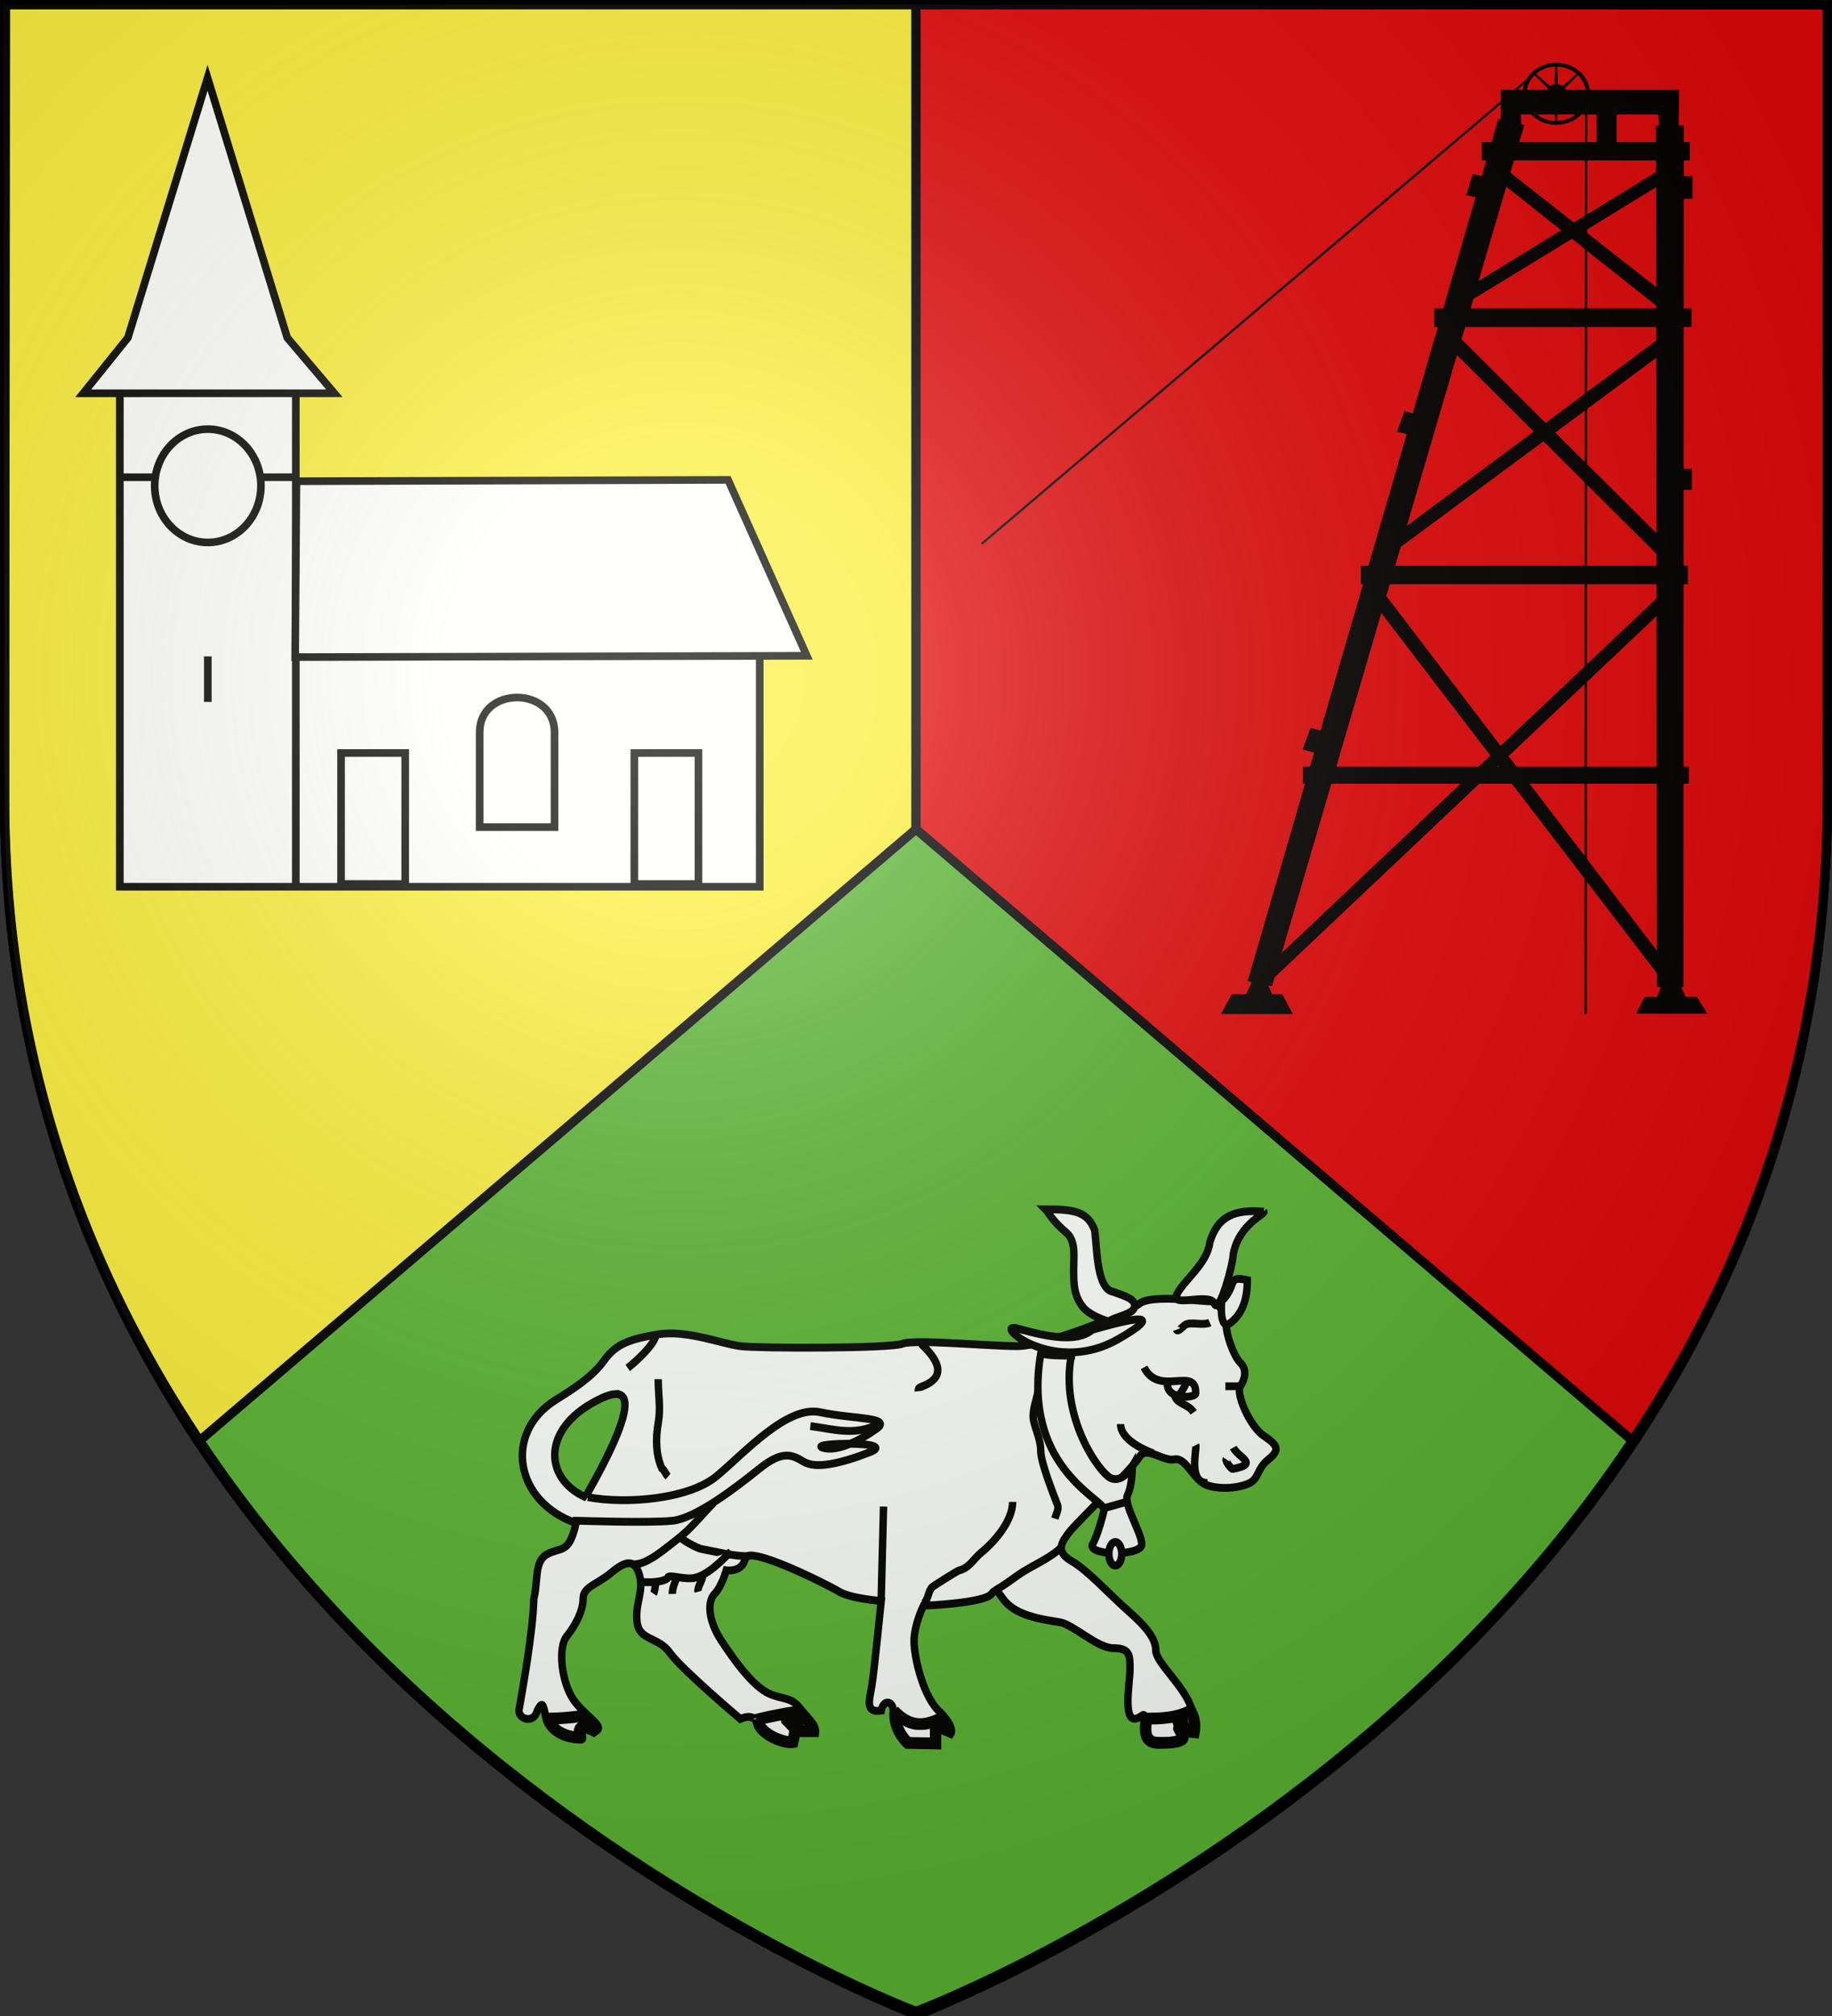 <svg xmlns="http://www.w3.org/2000/svg" width="600" height="660" version="1.0"><rect width="100%" height="100%" fill="#333333" stroke="none"/><defs><radialGradient id="radialGradient3163" cx="221.44" cy="226.33" r="300" gradientTransform="matrix(1.353 0 0 1.349 -77.178 -84.247)" gradientUnits="userSpaceOnUse"><stop offset="0" stop-color="#fff" stop-opacity=".314"/><stop offset=".19" stop-color="#fff" stop-opacity=".251"/><stop offset=".6" stop-color="#6b6b6b" stop-opacity=".125"/><stop offset="1" stop-opacity=".125"/></radialGradient><style>.Rand2,.Rand4,.Rand6{stroke:#202020;stroke-width:30}.Rand4,.Rand6{stroke-width:60}.Rand6{stroke-width:90}.Schwarz{fill:#000}.Blau{fill:#00f}.Gold{fill:#ffef00}.Silber{fill:#fff}</style></defs><g stroke="#000" stroke-width="3"><path fill="#5ab532" fill-rule="evenodd" stroke-linejoin="round" d="M300.31 659.71S1.5 547.39 1.5 261.94L1.805 1.5h596.69v260.44c0 285.45-298.19 397.77-298.19 397.77z" color="#000"/><path fill="#fcef3b" fill-opacity=".996" d="M1.805 1.5 1.5 261.94c0 84.788 26.453 154.19 63.518 210.02l234.98-200.49V1.5z"/><path fill="#e20909" d="M300 1.5v269.97l235.07 200.56c37.014-55.844 63.434-125.27 63.434-210.09V1.5z"/></g><g stroke="#000" opacity=".98"><g fill="#fff" stroke-width="2.422"><path fill-rule="evenodd" d="M378.95 430.06c-3.541.043-6.694.418-8.127 1.512-3.82 2.918-30.564 13.13-39.733 13.13-9.17 0-33.623-2.189-37.443-.73-3.82 1.459-46.609 1.46-52.722.73-6.113-.729-17.574-5.107-26.744-3.648-9.169 1.46-13.755 2.92-17.576 8.025-3.82 5.106-9.932 8.753-16.046 12.4-16.81 10.212-12.989 31.367 6.878 37.932-2.292 9.483-4.585 7.294-9.17 9.482-4.584 2.189-3.056 8.024-4.584 13.86-.27 10.34-3.687 28.148-4.72 33.855-1.035 3.305 4.652 5.106 5.798.9 1.528-2.917 1.977-2.66 2.741 1.717.764 4.377 5.754 7.037 11.191 7.123 2.922.387-3.009-5.75 4.54-2.147l.63-.47c3.145-1.501-3.37-4.505-7.191-9.61-3.82-5.107-5.348-16.05-2.291-19.697 3.056-3.647 5.347-8.024 5.347-11.67 0-3.648 4.585-4.377 9.17-8.024 4.585-3.647 7.641-4.376 9.17.73 1.528 5.106-1.53 8.752-.765 14.587.764 5.836 6.877 4.378 10.698 9.484 3.82 5.106 22.924 20.423 22.924 20.423s4.584-2.188 5.347 1.46c.765 3.646 8.788 6.994 12.226 6.265l.764-3.348h6.113c.382-2.553-2.292-4.376-5.348-8.023-3.057-3.647-6.877-2.188-11.461-5.105-4.585-2.918-9.17-8.755-13.754-15.32-4.585-6.565-4.586-12.401-2.294-14.59 2.293-2.188 3.822-7.294 3.822-7.294s5.349.73 6.113-3.646c.764-4.377 26.743 8.024 30.563 10.212 3.82 2.188 13.754 2.917 13.754 2.917s-2.293 21.884-3.057 26.26c-.764 4.377-2.292 8.388 3.057 7.658.764-4.012 4.586-2.918 3.822 1.094 0 5.835 4.584 9.484 4.584 9.484l9.933.171v-5.278l4.27 1.76c.764-1.095-.068-3.583-3.507-6.865-5.348-4.377-8.404-16.778-8.404-21.884 0-5.107 3.056-10.941 3.056-10.941s19.866-.731 22.16-3.649c2.291-2.917 2.291 1.46 6.876 4.377 4.584 2.918 10.698 3.647 15.283 4.377 4.584.73 12.227 8.025 17.576 8.025 5.348 0 5.347 2.187 5.347 6.564s-3.057 19.072 3.82 14.331c3.056-2.188-3.438 9.377 6.113 9.012 5.349 0 9.418-.73 7.507-3.648l3.956.365c.764-3.647 0-5.47-1.528-8.389-2.293-6.564-11.463-13.86-11.463-17.507 0-3.647-3.057-7.293-9.17-12.4-6.113-5.106-12.988-12.4-18.337-15.318-5.349-2.917-3.057-5.835-.765-8.753s20.632-19.695 22.924-23.343c2.292-3.647 7.64 1.458 11.461.728 3.82-.729 6.113 6.567 10.698 8.025 4.585 1.46 10.698.729 13.754-.73 3.057-1.459 2.293-4.377 6.113-7.294 3.82-2.918 3.056-4.376-1.528-7.293-4.585-2.918-9.17-13.131-7.642-15.32 1.529-2.188 2.293-5.106 0-7.295-2.292-2.188-4.584-8.752-4.584-11.669 0-2.918-2.292-7.294-5.348-7.294-1.91 0-8.895-.856-14.797-.784zm-178.67 29.444c10.568-.336-9.609 31.189-9.8 31.877l.013.006c-.014.013-.018.009-.014-.006-13.74-5.84-14.499-21.88 5.362-30.63 1.862-.82 3.322-1.211 4.439-1.247z" transform="matrix(1.006 0 0 1.059 .108 -30.237)"/><path fill-rule="evenodd" d="M397.57 430.85c5.349-5.106 1.528-8.024 8.405-6.565 0 5.836-1.528 10.212-5.349 13.13-3.82 2.918-3.056-5.835-3.056-6.565zM299.76 443.98c4.728 4.243 9.155 9.89.474 13.128-1.006.376-1.463.5-1.34 1.524M213.42 441.06c0 2.818-6.67 8.553-9.17 10.392M214.18 454.92c0 5.251.887 8.802.008 13.53-.896 4.818-.806 9.793 1.165 14.036.782.408 1.218 1.795 2.036 2.534M329.56 492.85c0 5.843-5.695 12.174-10.35 15.785-2.348 1.821-3.659 4.565-7.103 5.412-.584.143-8.18 4.683-8.69 5.125-1.375 1.192-1.181 3.623-2.751 5.087M345.61 506.71c-3.965 3.785-9.839 5.763-14.386 8.841-2.488 1.685-4.182 2.91-7.324 4.678M232.14 493.21c-3.735 3.566-7.402 8.073-11.709 11.167-3.376 2.424-9.898 8.017-14.172 7.737M243.98 509.67c-5.456 0-10.616-1.363-15.909-2.289-.938-.163-6.732-2.895-6.434-3.706" transform="matrix(1.006 0 0 1.059 .108 -30.237)"/><path fill-rule="evenodd" d="M237.87 508.17c-3.389 3.235-7.327 6.95-11.287 8.041-3.47.956-8.895-1.053-9.244-.042-.399 1.158-4.44 1.545-5.826 1.514-.155-.004-3.082-.021-2.716-.03" transform="matrix(1.006 0 0 1.059 .108 -30.237)"/><path fill-rule="evenodd" d="M228.7 515.46c0 1.716-1.908 3.726-1.537 5.163M220.3 516.19c-.755 1.44-1.566 3.634-1.53 5.123M213.29 518.25c0 .494-.293 2.464-.63 2.978M338.01 456.8c0 3.433-2.47 7.726-1.573 11.156.899 3.43 2.278 5.81 2.291 9.365.013 3.269 4.1 13.216 5.424 16.42.557 1.346-.411 2.88-.848 4.265M364.71 468.78c0 4.592 6.731 7.609 10.556 9.068M372.35 451.27c4.866 9.29 17.111-.642 16.8 8.05-.052 1.438-9.427 2.144-9.194-3.025" transform="matrix(1.006 0 0 1.059 .108 -30.237)"/><path fill-rule="evenodd" d="M382.29 459.29c0 3.313 4.257 3.007 6.227 5.885M393.75 437.41c-2.213 1.056-6.322-.38-8.015.73-.877.574-2.469 2.418-2.803 1.454M403.68 457.11h-4.846M392.99 487.01c-6.507 0-3.333-10.758-3.806-11.718M401.39 476.07c1.645 3.142 8.626 5.027-.162 6.596-.465.083-2.496-2.418-2.135-2.983M286.77 522.75l.764-28.448M191.26 491.39c12.226 2.188 32.857.73 42.026-6.565 9.17-7.294 22.923-21.883 33.621-19.695s23.687 1.46 18.339 5.106c-5.349 3.648-12.99 7.295-17.575 5.836-4.585-1.459 25.216-2.188 15.282 1.459-9.933 3.647-17.574 5.106-21.395 2.918-3.82-2.189-6.877-3.648-14.518 2.188-7.641 5.835-20.631 15.318-28.272 16.048-7.641.73-30.564 0-30.564 0h-1.887" transform="matrix(1.006 0 0 1.059 .108 -30.237)"/><path fill-rule="evenodd" d="M286.01 468.78c-7.967 3.803-14.509 1.595-22.298.638M348.67 447.62c-3.82 18.965 9.17 36.472 12.99 37.931 3.82 1.459 6.877-3.647 6.877-3.647s0 5.835-1.528 8.753c-1.529 2.918 4.584 11.671 4.584 15.318s-17.575 3.647-16.046 0c1.529-2.188 3.821-10.212 3.821-10.94-1.528-3.648-26.744-13.86-20.631-48.144 2.292.73 6.113.73 9.933.73zM189.73 558.33c-3.317.6-8.162.9-11.479.9M260.03 562.87c-.783.607-3.341-3.756-4.474-3.338M260.03 557.04c-1.221 0-15.432 2.457-15.018 3.074M305.88 559.23c-6.112 2.917-10.214 2.064-14.552-2.227M386.87 557.04c-4.323 2.064-9.087 2.188-13.795 2.188" transform="matrix(1.006 0 0 1.059 .108 -30.237)"/><path fill-rule="evenodd" d="M384.58 557.77c-1.51 2.884.44 3.66-.006 5.93M366.62 492.85l-6.877 1.824M360.89 508.9a2.101 3.647 0 1 0 4.203 0 2.101 3.647 0 1 0-4.203 0zM355.54 439.6c-5.349 4.377-16.046 1.824-24.451-.365-8.405-2.188 11.462 14.954 32.857 3.283 21.395-11.671-7.641-2.918-8.405-2.918z" transform="matrix(1.006 0 0 1.059 .108 -30.237)"/><path fill-rule="evenodd" d="M340.26 402.4c9.551 0 13.754.73 16.046 6.565.764 6.565.764 18.236 6.113 18.965 4.202 1.459 6.877 2.188 6.877 4.376 0 2.554-6.495 3.283-8.406 4.742-3.056-.73-6.876-2.553-8.405-4.377-3.056-3.647-3.056-7.294-3.056-12.036 0-3.647.764-8.388-2.292-10.94-4.585-3.648-6.113-6.566-6.877-7.295zM411.32 403.13c-9.17-.73-14.9 1.094-17.575 9.483-.764 6.565-8.405 11.67-10.698 16.048-2.292 4.376 10.698-.73 12.226 2.917 1.528 3.648 6.113-12.4 6.113-15.318 1.91-9.482 10.697-12.4 9.933-13.13zM386.11 456.01c-1.146 2.553-2.326 3.68-2.326 3.68" transform="matrix(1.006 0 0 1.059 .108 -30.237)"/><path stroke-linejoin="round" d="M380.62 566.65c1.56-.129 2.597-.33 3.278-.638.428-.194.523-.29.472-.481-.02-.08-.336-.683-.7-1.34-.364-.658-.662-1.218-.662-1.244 0-.026.073-.047.164-.047.216 0 .215-.136-.005-.86-.296-.974-.424-1.556-.424-1.937 0-.368-.001-.37-.182-.339-2.823.48-5.048.677-7.632.677h-1.215l-.04.331c-.452 3.782.068 5.273 2.023 5.803.415.112.694.13 2.192.143 1.017.01 2.13-.019 2.73-.068zM388.11 563.05c.065-.455.05-1.559-.03-2.06-.097-.611-.333-1.406-.623-2.091a8.676 8.676 0 0 0-.263-.59c-.014-.012-.38.122-.815.3-.435.176-.82.321-.855.321-.093 0-.212.506-.21.895 0 .337.02.425.389 1.775.124.456.204.903.204 1.148v.4l.214.031c.284.042 1.63.164 1.807.164.116 0 .147-.05.182-.293zM308.12 562.74c0-.091-.527-1.007-.813-1.414-.444-.631-.904-1.168-.904-1.055 0 .09-.709.433-1.605.774l-.45.172 1.44.595c2.131.881 2.332.961 2.332.928zM303.83 564.14v-2.748l-.38.125c-.481.16-1.488.4-2.13.509-.31.053-1.01.084-1.881.084-1.219 0-1.47-.019-2.08-.15-1.725-.372-3.347-1.133-4.843-2.271-.284-.217-.533-.378-.553-.36-.062.06.105 1.109.28 1.76.463 1.737 1.424 3.451 2.773 4.95l.619.687.977.039c.538.022 2.382.058 4.098.081l3.12.042v-2.748zM257.8 564.97c.231-1.024.336-1.612.297-1.664-.18-.237-1.811-1.906-2.228-2.277l-.484-.432.094-.22c.133-.31.053-1.388-.103-1.388-.467 0-7.848 1.47-7.971 1.587-.041.039.223.921.345 1.155.603 1.151 2.44 2.563 4.574 3.512 1.652.735 3.823 1.305 4.986 1.31.12 0 .167-.152.49-1.583zM263.95 563.05c0-.113-.246-.555-.54-.968-.417-.589-.676-.891-2.157-2.517l-1.166-1.28-.429.037c-.236.02-.923.11-1.527.2l-1.097.164.404.327c.222.18.76.709 1.194 1.175.435.466.992 1.037 1.238 1.27l.447.423-.164.295c-.187.336-.196.407-.086.698l.08.21h1.901c1.046 0 1.902-.016 1.902-.034zM188.14 565.06c0-.026-.03-.15-.067-.275-.299-1.029-.149-1.922.408-2.432.384-.352.801-.492 1.442-.487.753.006 1.546.218 2.783.743.318.135.39.146.492.075.113-.079.104-.105-.15-.425-.148-.188-.8-.826-1.45-1.419-1.296-1.183-1.609-1.447-1.609-1.358 0 .062-.388.133-1.816.331-1.932.269-4.907.502-7.709.605-.644.024-1.172.055-1.172.068 0 .014.064.144.141.29.465.874 1.448 1.852 2.534 2.519 1.44.885 3.197 1.464 5.203 1.715.889.111.97.115.97.05z" transform="matrix(1.006 0 0 1.059 .108 -30.237)"/></g><g fill="#fff"><path fill-rule="evenodd" stroke-width="2.5" d="M248.82 290.3v-76.338H96.88V290.3 128.314H39.249v27.929h57.319-57.32v134.06z"/><path fill-rule="evenodd" stroke-width="2.5" d="m97.082 157.54 141.37-.434 25.789 57.591-167.57.434z"/><rect width="21.007" height="42.878" x="111.7" y="246.52" stroke-width="2.5" rx="0" ry="0"/><rect width="21.007" height="42.878" x="207.75" y="246.52" stroke-width="2.5" rx="0" ry="0"/><path fill-rule="evenodd" stroke-width="2.5" d="M157.09 239.76v31.029h24.523V239.76c0-15.2-24.523-15.244-24.523 0z"/><ellipse cx="68.063" cy="159.04" stroke-width="2.5" rx="17.397" ry="18.548"/><path fill-rule="evenodd" stroke-width="2.5" d="M68.063 214.89v14.895M109.51 128.75l-15.431-18.186-26.1-85.086-26.1 85.086-14.618 18.186z"/></g><path fill-rule="evenodd" stroke-width=".747" d="m519.3 331.98.197-298.84M321.52 178.05 500.78 25.7M544.88 194.17 414.95 317.03l1.473 3.397 130.48-123.37zM400.52 331.59l3.062-5.75h16.142l3.061 5.75zM536.48 331.46l2.366-4.727h16.699l2.922 4.727zM544.41 322.9l-1.392 3.705 8.628-.128-1.53-3.705zM408.31 325.84l2.227-4.6 4.174.767 1.67 3.833zM482.62 57.417l2.783.639-1.74 6.196-2.991-.639zM551.12 58.056h2.797V64.7h-2.797zM551.09 153.88h2.644v6.133h-2.644zM461.47 141.87l-3.479-.767 2.227-6.132 3.2 1.022zM432.8 239.67l-3.34-.958-2.365 6.388 3.757 1.022z"/><path fill-rule="evenodd" stroke-width=".747" d="m451.35 198.7 92.545 120.95 1.004-4.862-92.421-121.09zM455.9 180.71l90.813-67.202-.998-3.982-90.093 66.87z"/><path fill-rule="evenodd" stroke-width=".747" d="m544.42 182.72-71.575-71.29 3.143-2.524 70.367 70.013zM480.38 98.683c1.67-.767 67.367-41.139 67.367-41.139l-1.67-3.066-66.518 40.808z"/><path fill-rule="evenodd" stroke-width=".747" d="m491.32 59.047 52.616 41.756 2.423-3.26-53.403-41.874zM491.95 37.103l-.188 2.495 6.172 1.39-.278-3.885zM543.43 37.118l.417 4.337h5.567v-4.337zM523.26 37.118v9.95h5.845v-9.95z"/><path fill-rule="evenodd" stroke-width=".299" d="m506.46 31.082-6.58-.192v-.319l6.58-.192zM512.93 30.38l6.58.192v.319l-6.58.192zM511.72 28.385l4.8-4.136.246.226-4.505 4.407zM507.69 33.084l-4.8 4.136-.246-.226 4.505-4.407zM511.72 33.07l4.8 4.136.246-.226-4.505-4.407zM507.69 28.371l-4.8-4.136-.246.226 4.505 4.407zM509.31 33.669l.209 6.041h.348l.208-6.041zM509.31 27.702l.209-6.041h.348l.208 6.041z"/><path stroke-width=".299" d="M504.59 21.85c-5.32 2.585-7.353 8.646-4.538 13.532 2.816 4.885 9.418 6.752 14.738 4.168 5.32-2.585 7.356-8.648 4.54-13.533-2.815-4.886-9.42-6.751-14.74-4.167zm.484.84c4.816-2.34 10.795-.652 13.343 3.77s.707 9.913-4.109 12.253-10.793.647-13.342-3.775c-2.549-4.422-.709-9.909 4.108-12.249z"/><path stroke-width=".299" d="M507.04 28.929c-.76.915-.749 2.043-.294 3.073.461.933 1.482 1.48 2.539 1.687 1.249.14 2.385-.43 3.14-1.314.637-.878.661-2.038.266-3.004-.514-.93-1.5-1.448-2.584-1.647-1.231-.186-2.295.357-3.067 1.205zm2.062.624c.671-.326 1.504-.09 1.86.525s.098 1.382-.573 1.708c-.671.326-1.505.09-1.86-.526-.355-.616-.099-1.381.573-1.707z"/><path fill-rule="evenodd" stroke-width=".747" d="M528.96 41.447h-5.845M543.02 322.77l-.278-281.33h8.35l-.14 281.33zM409.06 320.99l7.284 1.427 82.416-281.22-7.793-1.788z"/><path fill-rule="evenodd" stroke-width=".747" d="M446.06 185.59h106.37v5.304H446.06zM427.1 256.21h125.66v-4.855H427.1zM470.1 101.31h83.495v5.366H470.1zM491.9 29.703v4.344h57.612v-4.344z"/><path fill-rule="evenodd" stroke-width=".747" d="M491.9 34.037v3.066h57.612v-3.066zM485.68 46.903h67.353v5.238H485.68z"/></g><path fill="none" stroke="#000" stroke-width="3" d="M300 658.5S1.5 546.18 1.5 260.73V1.5h597v259.23C598.5 546.18 300 658.5 300 658.5z"/><path fill="url(#radialGradient3163)" fill-rule="evenodd" d="M300.45 660S598.5 547.68 598.5 262.23l.455-260.73H.995l.5 260.73c0 285.45 298.95 397.77 298.95 397.77z"/></svg>